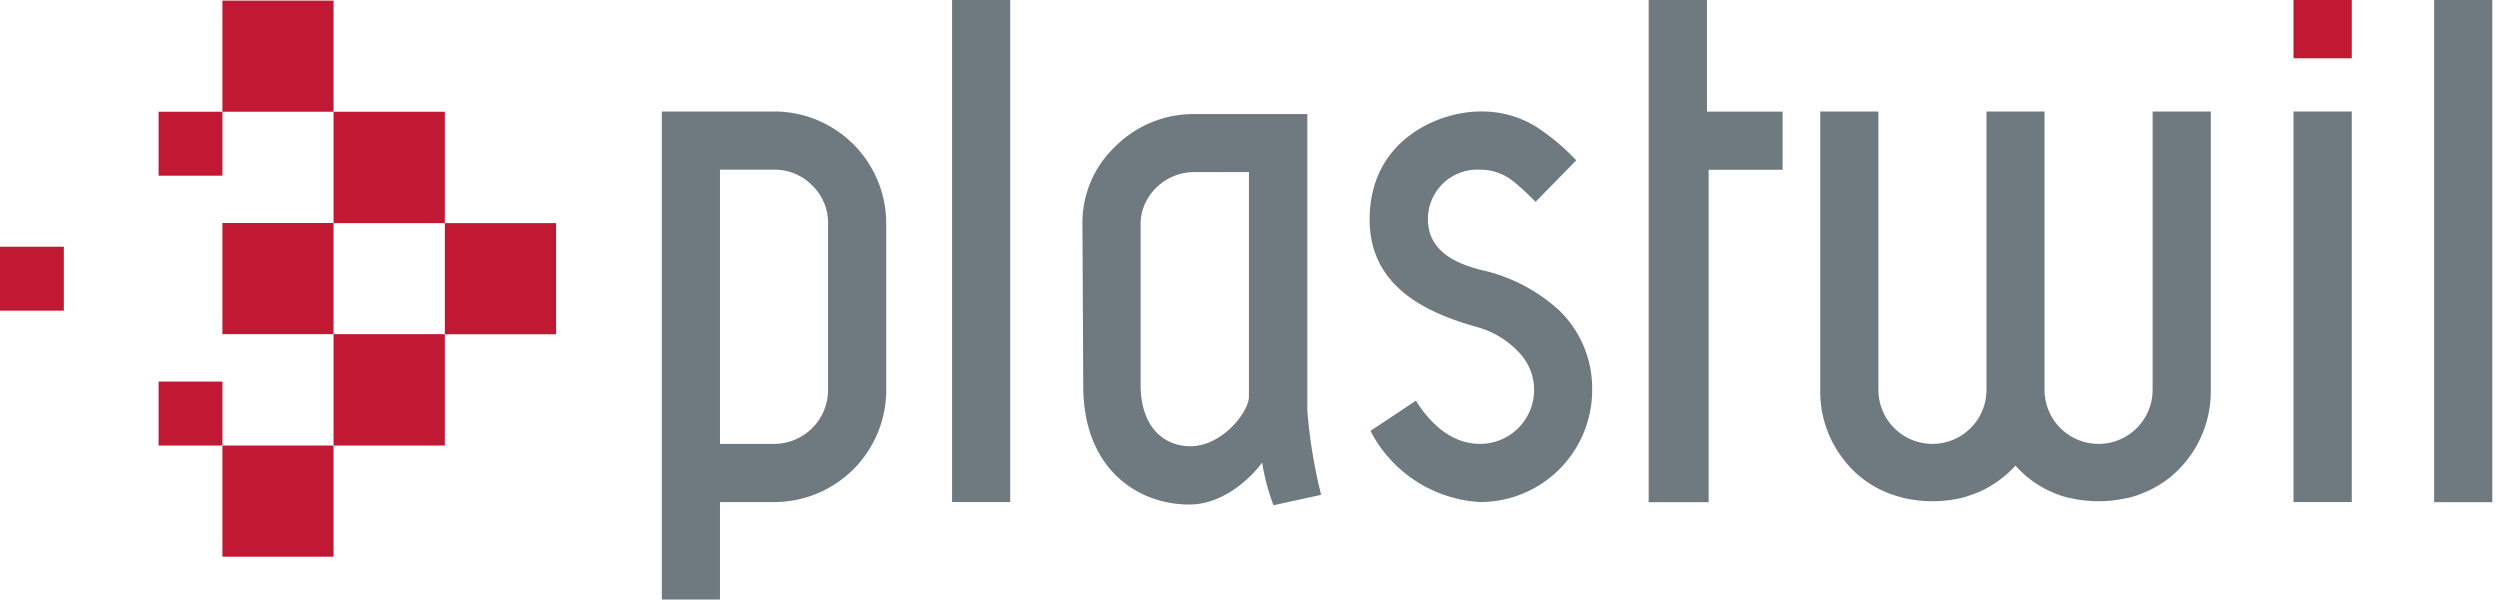 <?xml version="1.0" encoding="UTF-8"?> <svg xmlns="http://www.w3.org/2000/svg" id="Layer_1" data-name="Layer 1" viewBox="0 0 211.882 50.81"><defs><style> .cls-1 { fill: #c11933; } .cls-2 { fill: #6e7980; } </style></defs><title>plastwil-systemy-przytwierdzen-szyn-logo</title><g><rect class="cls-1" x="18.85" y="0.05" width="9.42" height="9.42"></rect><rect class="cls-1" x="28.27" y="9.47" width="9.43" height="9.44"></rect><rect class="cls-1" x="28.27" y="28.32" width="9.43" height="9.44"></rect><rect class="cls-1" x="37.7" y="18.91" width="9.43" height="9.42"></rect><rect class="cls-1" x="18.85" y="18.9" width="9.42" height="9.42"></rect><rect class="cls-1" x="18.85" y="37.76" width="9.42" height="9.42"></rect><rect class="cls-1" x="13.44" y="9.47" width="5.41" height="5.42"></rect><rect class="cls-1" x="13.44" y="32.34" width="5.41" height="5.42"></rect><rect class="cls-1" y="20.91" width="5.41" height="5.42"></rect><path class="cls-2" d="M75.11,33.04a9.492,9.492,0,0,1-9.473,9.51q-.018,0-.037,0H61.02v8.26H56.09V9.45H65.6a9.492,9.492,0,0,1,9.51,9.473q0,.018,0,.037Zm-4.93,0V18.96a4.378,4.378,0,0,0-1.34-3.24,4.455,4.455,0,0,0-3.24-1.34H61.02V37.62H65.6a4.575,4.575,0,0,0,4.58-4.57V33.04"></path><rect class="cls-2" x="80.69" width="4.93" height="42.55"></rect><path class="cls-2" d="M134.94,33.04a9.492,9.492,0,0,1-9.473,9.51q-.013,0-.027,0a11.171,11.171,0,0,1-9.29-6.03L120,33.96c1.18,1.86,2.96,3.66,5.44,3.66a4.575,4.575,0,0,0,3.24-7.81,7.6,7.6,0,0,0-3.24-2.02c-4.23-1.16-9.36-3.3-9.36-9.19,0-6.79,5.92-9.15,9.36-9.15a8.732,8.732,0,0,1,4.72,1.27,18.314,18.314,0,0,1,3.43,2.87l-3.45,3.52a19.653,19.653,0,0,0-1.88-1.74,4.45,4.45,0,0,0-2.82-.99,4.19,4.19,0,0,0-4.414,3.953q-.007.133-.006.267c0,3.08,3.21,3.92,4.42,4.26a14.333,14.333,0,0,1,6.72,3.46,9.189,9.189,0,0,1,2.78,6.72"></path><polygon class="cls-2" points="139.73 0 144.67 0 144.67 9.46 151.08 9.46 151.08 14.39 144.81 14.39 144.81 42.56 139.73 42.56 139.73 0"></polygon><rect class="cls-2" x="194.38" y="9.45" width="4.94" height="33.1"></rect><rect class="cls-2" x="206.3" width="4.93" height="42.56"></rect><rect class="cls-1" x="194.38" width="4.94" height="4.94"></rect><path class="cls-2" d="M182.44,9.45V33.04a4.58,4.58,0,1,1-9.16,0V9.45h-4.92V33.04a4.58,4.58,0,0,1-9.16,0V9.45h-4.93V33.04a9.321,9.321,0,0,0,1.94,5.85,8.757,8.757,0,0,0,3.9,2.93c.36.15,1.2.38,1.21.38h.01a10.903,10.903,0,0,0,4.91,0h.01a13.642,13.642,0,0,0,1.54-.53,9.402,9.402,0,0,0,3.03-2.21,8.753,8.753,0,0,0,3.44,2.39,7.487,7.487,0,0,0,1.1.35h.05a10.859,10.859,0,0,0,4.9,0h.05c.26-.07.49-.13.73-.21.01,0,.01,0,.02-.01.14-.05.27-.1.4-.15a8.816,8.816,0,0,0,3.92-2.94,9.381,9.381,0,0,0,1.94-5.85V9.45Z"></path><path class="cls-2" d="M111.97,41.94l-4.04.88a18.466,18.466,0,0,1-.96-3.62c-.99,1.36-3.33,3.56-6.17,3.56-4.48,0-8.99-3.12-8.99-10.02l-.07-13.69a8.892,8.892,0,0,1,2.82-6.67,9.343,9.343,0,0,1,6.71-2.71h9.53V34.79a43.236,43.236,0,0,0,1.17,7.15m-6.12-8.32V14.58s-3.13.01-4.59.01a4.507,4.507,0,0,0-3.25,1.31,4.281,4.281,0,0,0-1.34,3.21V32.6c0,3.62,1.99,5.22,4.23,5.22,2.69,0,4.95-2.92,4.95-4.2"></path></g></svg> 